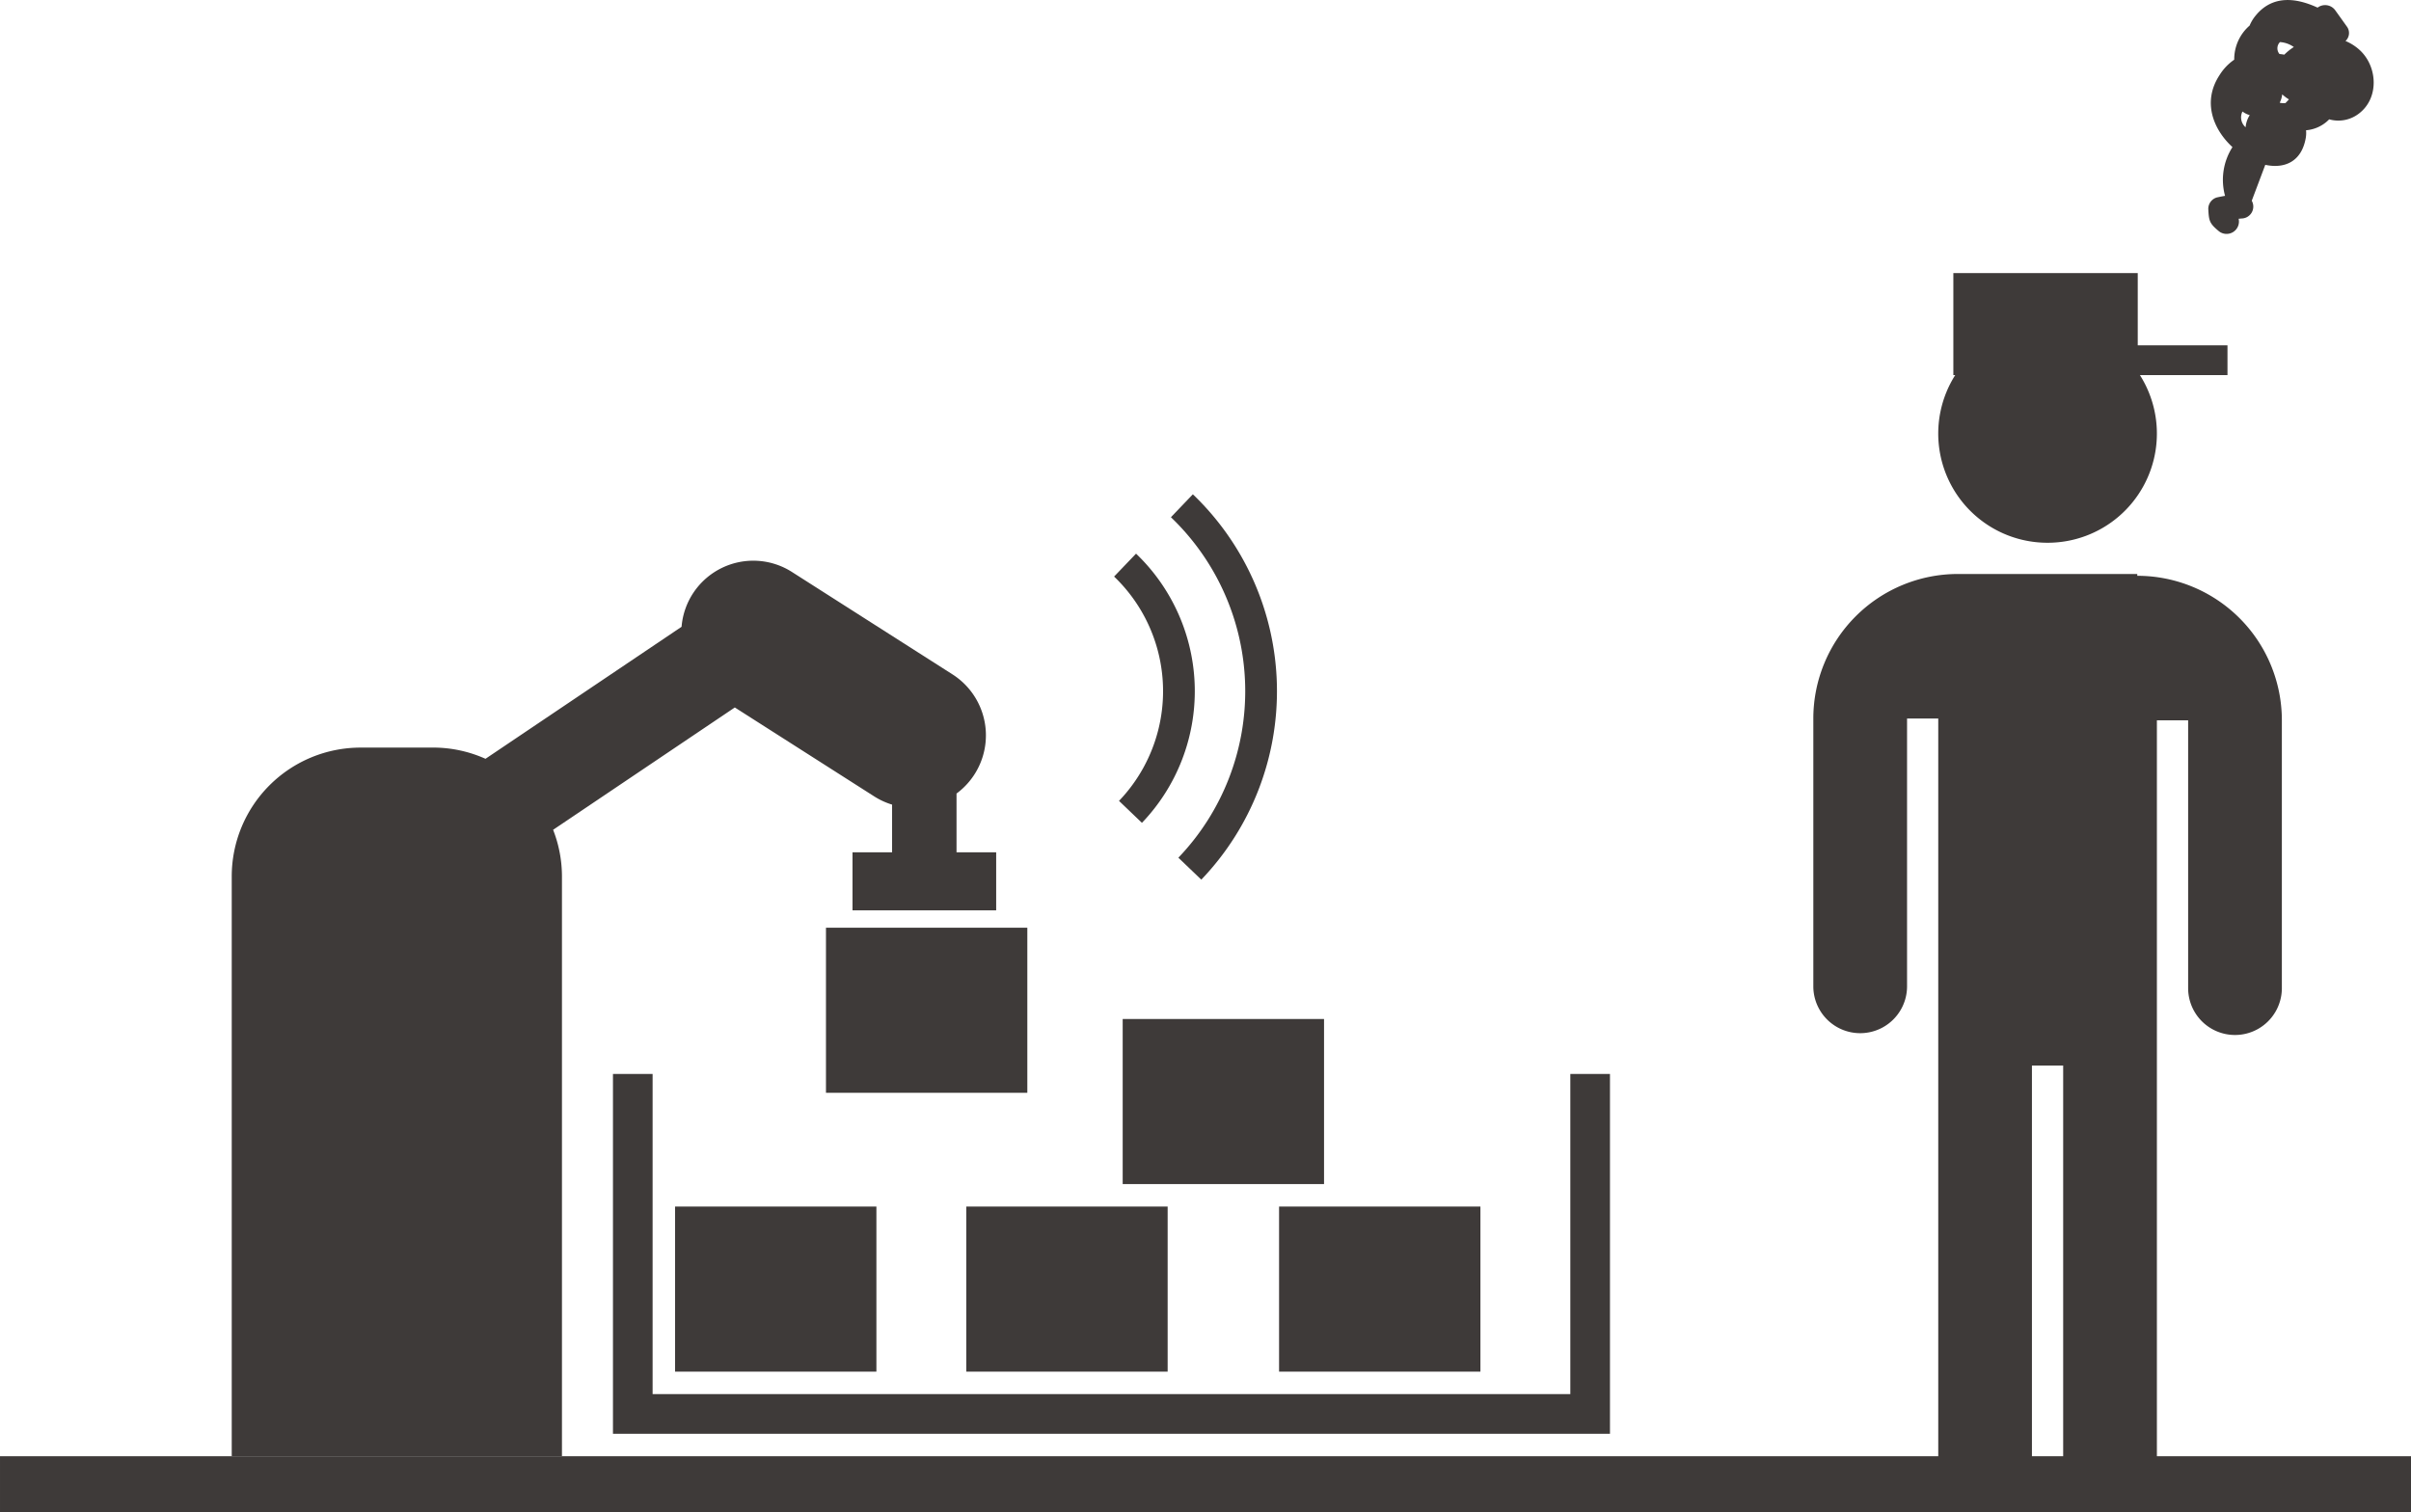 <svg xmlns="http://www.w3.org/2000/svg" xmlns:xlink="http://www.w3.org/1999/xlink" width="304.052" height="190.712" viewBox="0 0 304.052 190.712"><defs><clipPath id="a"><rect width="304.052" height="190.712" transform="translate(85.999 60.912)" fill="none"/></clipPath></defs><g transform="translate(-85.999 -60.912)"><rect width="304.051" height="7.044" transform="translate(86 244.579)" fill="#3e3a39"/><g clip-path="url(#a)"><path d="M344.219,129.367a13.772,13.772,0,0,0,11.646-21.145h11.043v-3.754H355.591v-9.11H332.336v12.864h.236a13.771,13.771,0,0,0,11.647,21.145" fill="#3e3a39"/><path d="M355.533,133.535v-.228H332.906a18.232,18.232,0,0,0-18.227,18.232v33.85a5.91,5.91,0,0,0,11.819,0v-33.85h3.935V251.624h11.814V195.306h3.94v56.318h11.819V151.766h3.94v33.851a5.91,5.91,0,0,0,11.819,0V151.766a18.231,18.231,0,0,0-18.231-18.231h0" fill="#3e3a39"/><path d="M230.008,164.69l-2.89-2.766a20.01,20.01,0,0,0-.619-28.293l0,0,2.767-2.89a24.013,24.013,0,0,1,.744,33.951" fill="#3e3a39"/><path d="M237.494,171.855l-2.89-2.766a30.372,30.372,0,0,0-.939-42.942l0,0,2.766-2.891a34.376,34.376,0,0,1,1.067,48.6" fill="#3e3a39"/><path d="M383.478,67.132a6.192,6.192,0,0,0-1.687-1.05,1.368,1.368,0,0,0,.223-1.751q-.758-1.062-1.515-2.119a1.576,1.576,0,0,0-2.2-.358l-.028.021c-2.659-1.233-5.649-1.63-7.792.98a4.924,4.924,0,0,0-.781,1.284,5.616,5.616,0,0,0-1.939,4.3,6.539,6.539,0,0,0-1.846,1.935c-2.211,3.357-.814,6.854,1.622,9.092a7.661,7.661,0,0,0-.934,6.146c-.277.047-.6.111-1.021.2a1.5,1.5,0,0,0-1.094,1.435c.078,1.516.137,1.824,1.309,2.805a1.559,1.559,0,0,0,2.518-1.549l.371-.035a1.5,1.5,0,0,0,1.284-2.238q.855-2.265,1.706-4.529c2.363.509,4.556-.335,5.1-3.36a3.683,3.683,0,0,0,.042-1,4.571,4.571,0,0,0,2.918-1.378,4.243,4.243,0,0,0,3.754-.732c2.617-1.994,2.335-6.066-.013-8.1m-8.2-.29a7.014,7.014,0,0,0-1.2.964c-.2-.034-.409-.061-.613-.085a1.113,1.113,0,0,1,.065-1.5,3.384,3.384,0,0,1,1.746.623M368.8,74.976a2.736,2.736,0,0,0,.916.457,3.306,3.306,0,0,0-.522,1.53,1.646,1.646,0,0,1-.394-1.987m5.007-2.166a5.117,5.117,0,0,0,.85.636c-.139.153-.274.3-.443.471a2.135,2.135,0,0,1-.721-.051,2.98,2.98,0,0,0,.314-1.056" fill="#3e3a39"/><path d="M131.473,155.2h9.141a16.153,16.153,0,0,1,6.611,1.415l24.727-16.651a9.074,9.074,0,0,1,13.978-6.875h0L206.1,145.957a9.121,9.121,0,0,1,.527,15.04v7.409h5v7.322H193.51v-7.322H198.5v-6.012a9.141,9.141,0,0,1-2.233-1.024l-17.6-11.229-22.915,15.43a16.175,16.175,0,0,1,1.116,5.882v73.126H115.223V171.453a16.25,16.25,0,0,1,16.25-16.25" fill="#3e3a39"/><rect width="25.392" height="20.82" transform="translate(190.163 177.921)" fill="#3e3a39"/><rect width="25.392" height="20.82" transform="translate(171.13 213.09)" fill="#3e3a39"/><rect width="25.391" height="20.82" transform="translate(207.86 213.09)" fill="#3e3a39"/><rect width="25.391" height="20.82" transform="translate(247.304 213.09)" fill="#3e3a39"/><rect width="25.392" height="20.82" transform="translate(227.582 189.434)" fill="#3e3a39"/><path d="M289.033,241.745H163.3V196.366h5v40.379H284.033V196.366h5Z" fill="#3e3a39"/></g></g></svg>